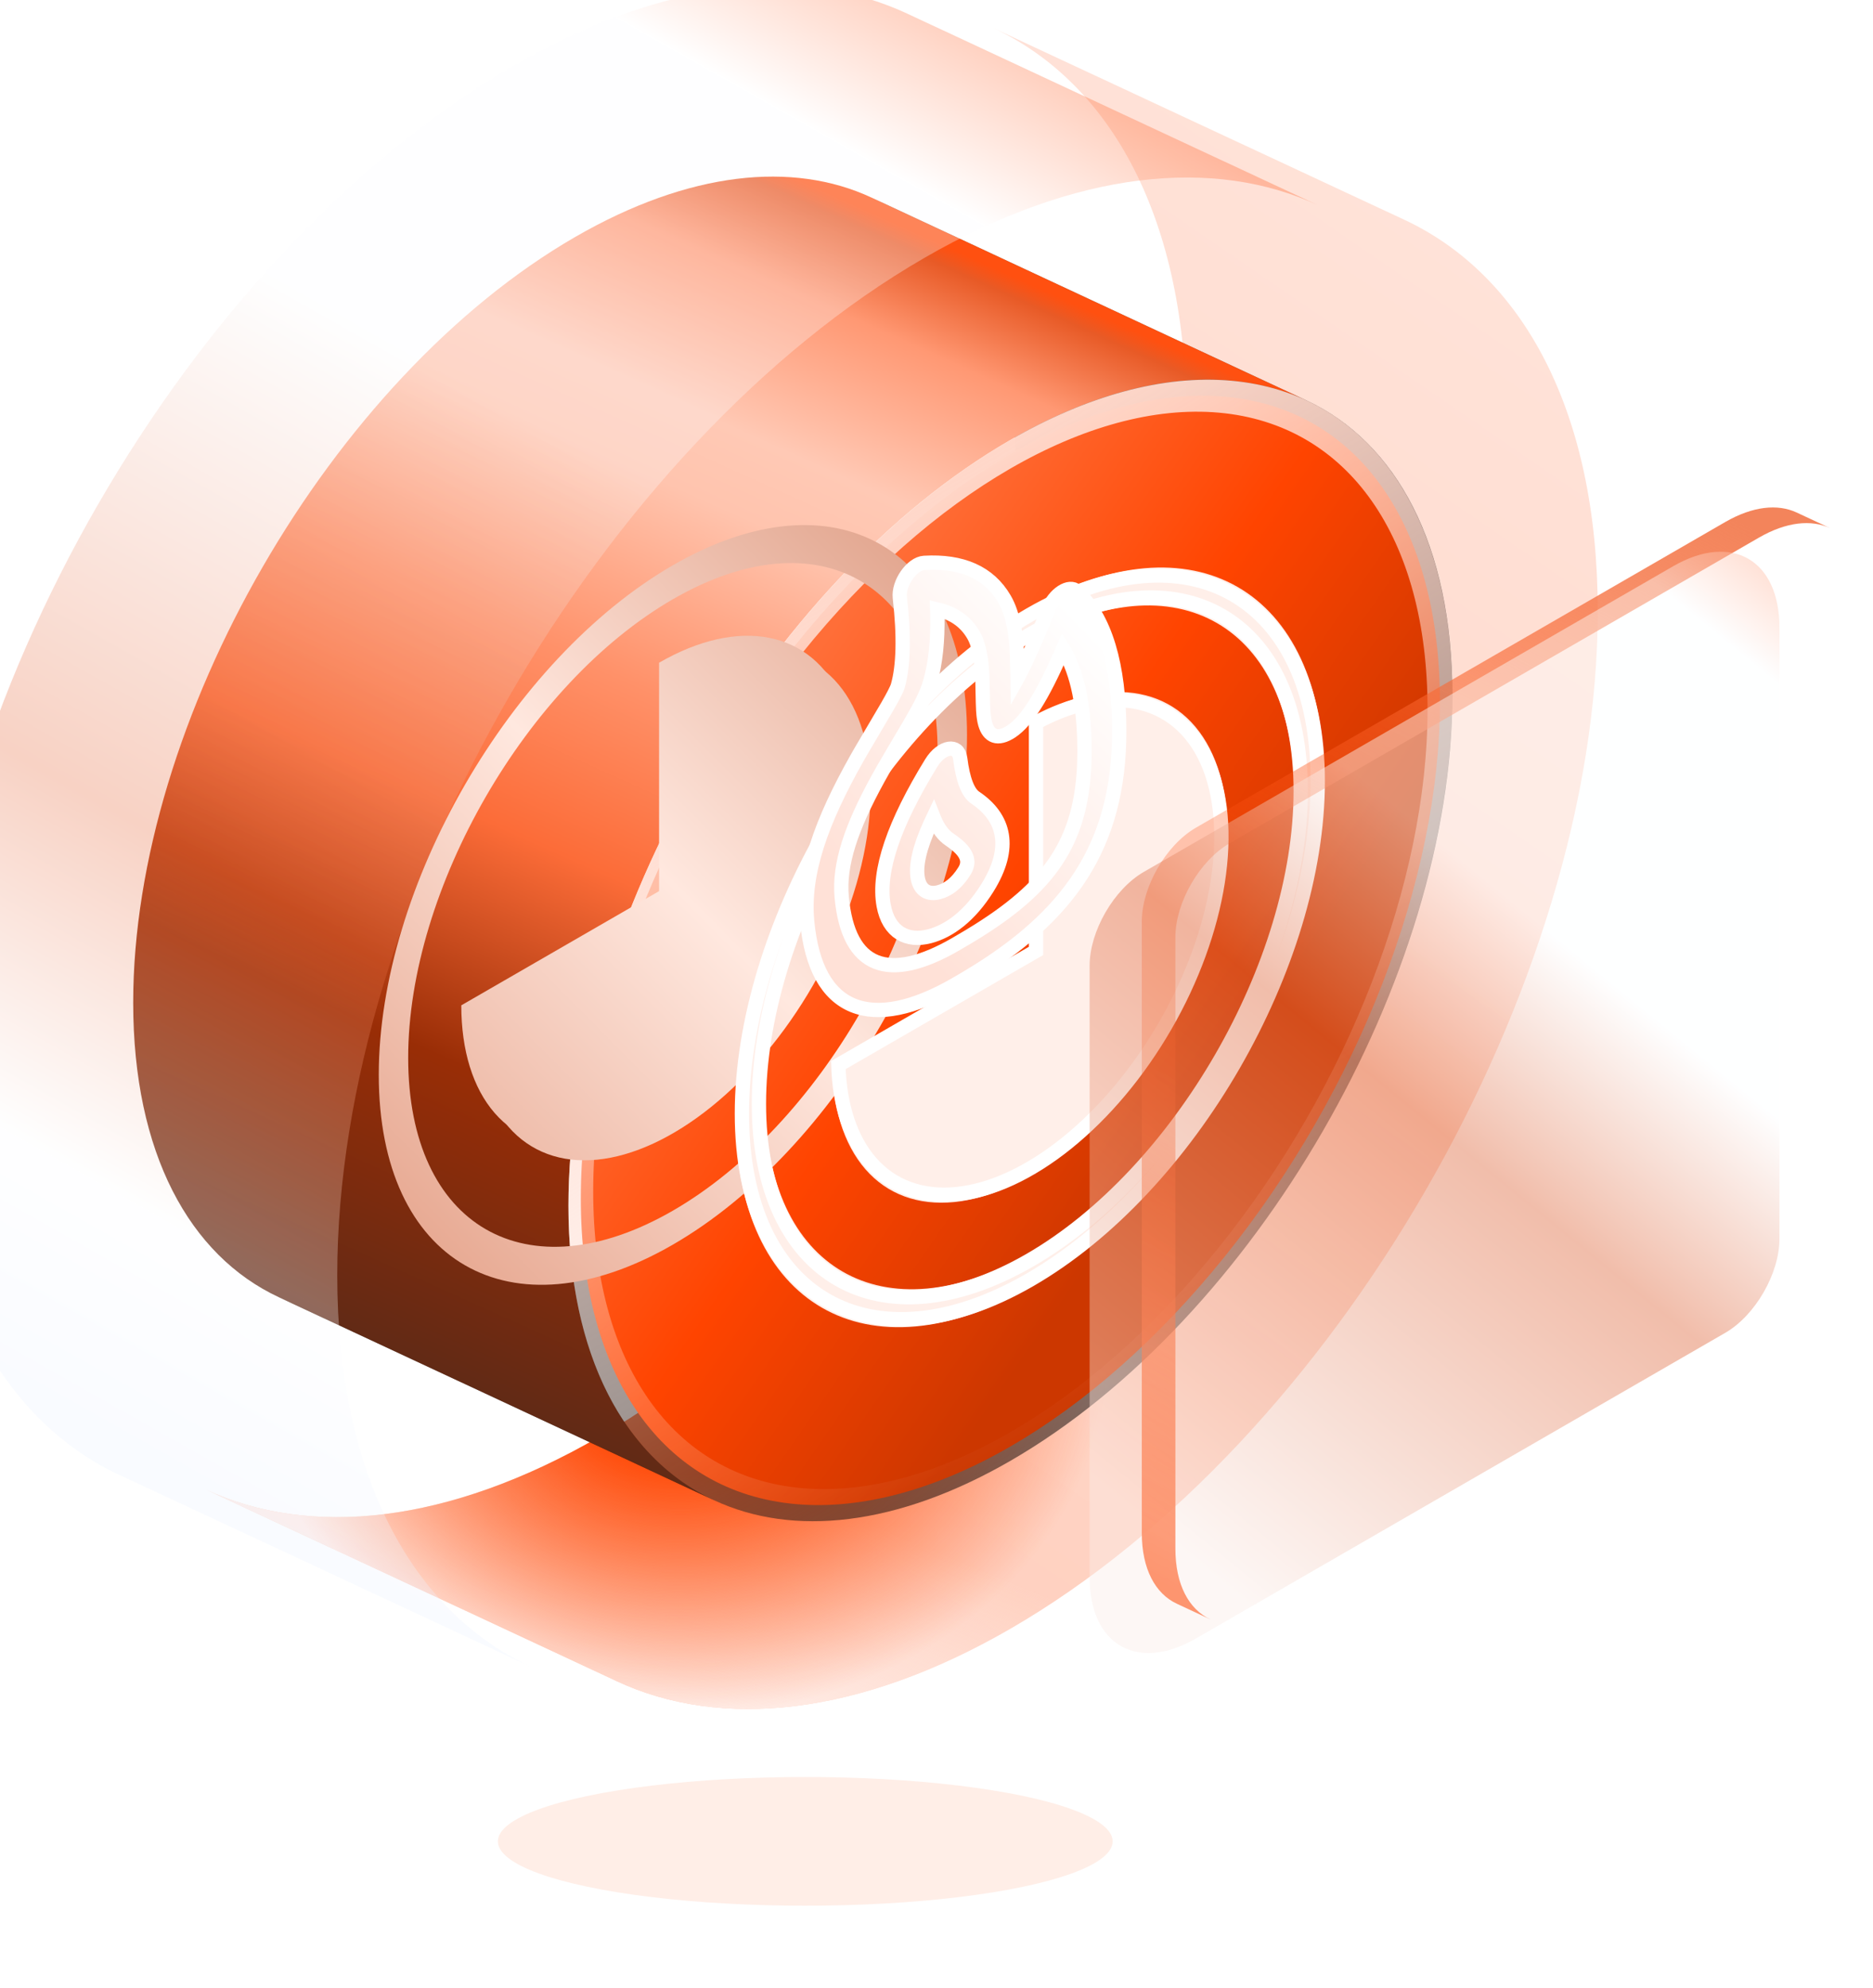 <svg width="131" height="139" viewBox="0 0 131 139" fill="none" xmlns="http://www.w3.org/2000/svg">
<g filter="url(#filter0_ii_925_2449)">
<path d="M111.748 42.742C111.748 28.775 106.52 19.236 98.201 15.358L69.442 1.947C77.757 5.827 82.982 15.364 82.982 29.328C82.982 55.526 64.59 87.383 41.902 100.482C31.309 106.597 21.653 107.543 14.368 104.148L43.134 117.561C50.419 120.957 60.075 120.011 70.668 113.896C93.356 100.797 111.748 68.94 111.748 42.742Z" fill="url(#paint0_linear_925_2449)"/>
<path d="M111.748 42.742C111.748 28.775 106.52 19.236 98.201 15.358L69.442 1.947C77.757 5.827 82.982 15.364 82.982 29.328C82.982 55.526 64.59 87.383 41.902 100.482C31.309 106.597 21.653 107.543 14.368 104.148L43.134 117.561C50.419 120.957 60.075 120.011 70.668 113.896C93.356 100.797 111.748 68.94 111.748 42.742Z" fill="url(#paint1_linear_925_2449)"/>
<path d="M111.748 42.742C111.748 28.775 106.52 19.236 98.201 15.358L69.442 1.947C77.757 5.827 82.982 15.364 82.982 29.328C82.982 55.526 64.59 87.383 41.902 100.482C31.309 106.597 21.653 107.543 14.368 104.148L43.134 117.561C50.419 120.957 60.075 120.011 70.668 113.896C93.356 100.797 111.748 68.94 111.748 42.742Z" fill="url(#paint2_radial_925_2449)"/>
</g>
<path d="M101.582 48.613C101.582 38.104 97.648 30.926 91.388 28.008L60.951 13.815C67.208 16.734 71.14 23.911 71.14 34.418L101.582 48.613Z" fill="black" fill-opacity="0.5"/>
<path d="M70.67 102.153C87.742 92.297 101.582 68.326 101.582 48.613L71.14 34.418C71.14 54.131 57.3 78.102 40.229 87.958C32.258 92.56 24.993 93.272 19.511 90.716L49.952 104.912C55.434 107.467 62.7 106.755 70.67 102.153Z" fill="black" fill-opacity="0.5"/>
<path d="M91.387 28.009C85.906 25.453 78.64 26.165 70.669 30.767C53.598 40.623 39.758 64.594 39.758 84.307C39.758 94.814 43.69 101.991 49.947 104.91L19.51 90.717C13.25 87.799 9.316 80.621 9.316 70.112C9.316 50.399 23.156 26.428 40.228 16.572C48.198 11.97 55.464 11.258 60.946 13.813L91.387 28.009Z" fill="url(#paint3_linear_925_2449)"/>
<circle cx="35.693" cy="35.693" r="34.693" transform="matrix(0.866 -0.5 2.20305e-08 1 39.757 48.613)" fill="url(#paint4_linear_925_2449)" stroke="url(#paint5_linear_925_2449)" stroke-width="2"/>
<g filter="url(#filter1_bii_925_2449)">
<path d="M70.669 19.024C81.261 12.909 90.917 11.963 98.202 15.359L69.436 1.945C62.151 -1.451 52.495 -0.505 41.903 5.611C19.215 18.71 0.822 50.566 0.822 76.764C0.822 90.731 6.05 100.27 14.369 104.148L43.129 117.559C34.813 113.679 29.588 104.142 29.588 90.178C29.588 63.98 47.98 32.123 70.669 19.024Z" fill="url(#paint6_linear_925_2449)" fill-opacity="0.3"/>
</g>
<g filter="url(#filter2_ddi_925_2449)">
<path d="M57.23 73.267C57.23 76.426 58.042 79.046 59.562 80.795C61.081 82.544 63.242 83.344 65.769 83.094C68.297 82.843 71.078 81.554 73.761 79.388C76.445 77.223 78.909 74.279 80.844 70.928C82.778 67.578 84.096 63.971 84.629 60.564C85.163 57.158 84.889 54.105 83.842 51.791C82.795 49.476 81.022 48.005 78.748 47.564C76.473 47.122 73.799 47.729 71.063 49.309V65.281L57.23 73.267Z" fill="url(#paint7_linear_925_2449)"/>
<path d="M50.492 77.158C50.492 90.277 59.702 95.594 71.063 89.035C82.424 82.475 91.634 66.523 91.634 53.404C91.634 40.285 82.424 34.968 71.063 41.527C59.702 48.087 50.492 64.039 50.492 77.158ZM89.577 54.592C89.577 66.399 81.288 80.756 71.063 86.659C60.838 92.563 52.549 87.777 52.549 75.97C52.549 64.163 60.838 49.806 71.063 43.903C81.288 37.999 89.577 42.785 89.577 54.592Z" fill="url(#paint8_linear_925_2449)"/>
<path d="M56.264 72.301C56.264 75.46 57.075 78.08 58.595 79.829C60.115 81.578 62.276 82.378 64.803 82.127C67.331 81.877 70.112 80.588 72.795 78.422C75.478 76.257 77.943 73.313 79.878 69.962C81.812 66.611 83.129 63.005 83.663 59.598C84.197 56.192 83.923 53.138 82.876 50.824C81.829 48.51 80.056 47.039 77.781 46.598C75.507 46.156 72.832 46.763 70.097 48.343V64.315L56.264 72.301Z" fill="url(#paint9_linear_925_2449)"/>
</g>
<g filter="url(#filter3_iii_925_2449)">
<path d="M58.195 74.233C58.195 77.392 59.006 80.012 60.526 81.761C62.046 83.51 64.206 84.31 66.734 84.059C69.261 83.809 72.043 82.52 74.726 80.354C77.409 78.189 79.874 75.245 81.808 71.894C83.743 68.543 85.06 64.937 85.594 61.53C86.128 58.124 85.854 55.071 84.807 52.756C83.76 50.442 81.987 48.971 79.712 48.53C77.437 48.088 74.763 48.695 72.027 50.275L72.027 66.247L58.195 74.233Z" fill="#FFEFE9"/>
<path d="M51.456 78.124C51.456 91.243 60.666 96.56 72.027 90.001C83.388 83.441 92.599 67.489 92.599 54.37C92.599 41.251 83.388 35.934 72.027 42.493C60.666 49.053 51.456 65.005 51.456 78.124ZM90.541 55.558C90.541 67.365 82.252 81.722 72.027 87.625C61.802 93.529 53.513 88.743 53.513 76.936C53.513 65.129 61.802 50.772 72.027 44.869C82.252 38.965 90.541 43.751 90.541 55.558Z" fill="#FFEFE9"/>
</g>
<path d="M72.027 66.747L72.46 66.497L72.46 65.997L72.46 50.533C74.959 49.184 77.388 48.68 79.472 49.084C81.675 49.512 83.392 50.937 84.407 53.179C85.421 55.42 85.686 58.378 85.169 61.678C84.652 64.978 83.376 68.472 81.502 71.717C79.628 74.963 77.241 77.815 74.641 79.913C72.042 82.01 69.348 83.259 66.9 83.502C64.451 83.745 62.358 82.97 60.886 81.275C59.494 79.673 58.716 77.317 58.635 74.479L72.027 66.747ZM72.027 89.501C60.905 95.922 51.889 90.716 51.889 77.874C51.889 65.031 60.905 49.415 72.027 42.993C83.149 36.572 92.165 41.778 92.165 54.62C92.165 67.463 83.149 83.079 72.027 89.501ZM72.027 88.125C82.492 82.084 90.974 67.391 90.974 55.308C90.974 43.225 82.492 38.327 72.027 44.369C61.563 50.41 53.08 65.103 53.08 77.186C53.08 89.269 61.563 94.167 72.027 88.125Z" stroke="white"/>
<path d="M128.004 36.932C126.685 36.318 124.938 36.489 123.022 37.595L85.995 58.973C83.903 60.18 82.208 63.117 82.208 65.532V108.287C82.208 110.814 83.153 112.539 84.658 113.241L82.311 112.147C80.805 111.445 79.859 109.719 79.859 107.192V64.437C79.859 62.022 81.555 59.085 83.646 57.878L120.673 36.5C122.59 35.394 124.337 35.223 125.655 35.837L128.004 36.932Z" fill="url(#paint10_linear_925_2449)"/>
<g filter="url(#filter4_bii_925_2449)">
<path d="M82.209 65.532C82.209 63.117 83.904 60.181 85.996 58.973L123.023 37.596C127.128 35.225 130.456 37.147 130.456 41.887L130.456 84.642C130.456 87.057 128.761 89.994 126.669 91.201L89.642 112.579C85.537 114.949 82.209 113.027 82.209 108.287L82.209 65.532Z" fill="url(#paint11_linear_925_2449)" fill-opacity="0.44"/>
</g>
<g filter="url(#filter5_dddddd_925_2449)">
<path d="M101.937 65.797C101.82 64.778 102.777 63.41 103.641 63.36C106.287 63.208 108.174 64.039 109.252 65.884C109.564 66.418 109.781 67.067 109.924 67.828C109.938 67.904 109.952 67.98 109.964 68.055L110.031 68.503L110.08 68.965C110.087 69.045 110.093 69.126 110.099 69.21L110.129 69.746L110.15 70.366L110.169 71.412L110.227 71.308C110.537 70.723 110.886 69.993 111.27 69.118L111.666 68.196C111.802 67.873 111.942 67.534 112.086 67.18L112.304 66.636C112.745 65.529 113.791 64.856 114.313 65.344C116.299 67.198 117.281 70.48 117.281 75.131C117.281 83.231 113.675 88.129 106.822 92.257L106.326 92.552L105.827 92.842C99.962 96.228 96.039 94.825 95.451 88.405C95.146 85.076 96.421 81.479 98.936 77.023L99.207 76.55L101.073 73.38L101.334 72.916L101.537 72.538C101.681 72.26 101.765 72.07 101.795 71.964C102.183 70.606 102.249 68.516 101.937 65.797ZM104.547 66.62L104.559 66.978C104.599 68.794 104.437 70.354 104.056 71.689C103.828 72.49 103.405 73.323 102.623 74.663L101.448 76.648L100.759 77.83L100.408 78.458C98.53 81.874 97.661 84.458 97.869 86.728C98.326 91.72 101.157 92.732 105.827 90.036L106.777 89.477L107.443 89.067C112.647 85.79 114.851 82.555 114.851 76.534C114.851 73.433 114.369 71.086 113.415 69.467L113.355 69.371L113.207 69.71C111.901 72.671 110.832 74.414 109.74 75.143L109.583 75.24C108.623 75.794 108.067 75.369 107.868 74.467C107.86 74.427 107.852 74.388 107.844 74.349L107.806 74.103C107.8 74.061 107.795 74.016 107.791 73.97L107.767 73.667L107.745 73.075L107.714 71.611L107.693 71.107L107.664 70.674L107.624 70.288C107.616 70.226 107.608 70.165 107.599 70.104L107.539 69.742C107.436 69.197 107.287 68.751 107.082 68.4C106.576 67.534 105.815 66.958 104.786 66.677L104.547 66.62ZM104.135 77.353C104.86 76.174 106.026 75.992 106.157 77.036C106.346 78.549 106.712 79.445 107.2 79.772C109.284 81.168 109.807 83.282 108.065 86.078C106.836 88.052 105.383 89.113 104.017 89.469C102.46 89.875 101.151 89.22 100.803 87.314C100.367 84.928 101.543 81.57 104.135 77.353ZM104.291 81.141L104.069 81.611C103.307 83.282 103.031 84.538 103.19 85.41C103.35 86.285 103.938 86.58 104.66 86.392C105.3 86.225 105.912 85.778 106.449 84.916C106.808 84.34 106.736 83.76 105.9 83.065L105.592 82.829L105.417 82.708C104.977 82.413 104.622 81.936 104.347 81.283L104.291 81.141Z" fill="url(#paint12_linear_925_2449)"/>
<path d="M101.937 65.797C101.82 64.778 102.777 63.41 103.641 63.36C106.287 63.208 108.174 64.039 109.252 65.884C109.564 66.418 109.781 67.067 109.924 67.828C109.938 67.904 109.952 67.98 109.964 68.055L110.031 68.503L110.08 68.965C110.087 69.045 110.093 69.126 110.099 69.21L110.129 69.746L110.15 70.366L110.169 71.412L110.227 71.308C110.537 70.723 110.886 69.993 111.27 69.118L111.666 68.196C111.802 67.873 111.942 67.534 112.086 67.18L112.304 66.636C112.745 65.529 113.791 64.856 114.313 65.344C116.299 67.198 117.281 70.48 117.281 75.131C117.281 83.231 113.675 88.129 106.822 92.257L106.326 92.552L105.827 92.842C99.962 96.228 96.039 94.825 95.451 88.405C95.146 85.076 96.421 81.479 98.936 77.023L99.207 76.55L101.073 73.38L101.334 72.916L101.537 72.538C101.681 72.26 101.765 72.07 101.795 71.964C102.183 70.606 102.249 68.516 101.937 65.797ZM104.547 66.62L104.559 66.978C104.599 68.794 104.437 70.354 104.056 71.689C103.828 72.49 103.405 73.323 102.623 74.663L101.448 76.648L100.759 77.83L100.408 78.458C98.53 81.874 97.661 84.458 97.869 86.728C98.326 91.72 101.157 92.732 105.827 90.036L106.777 89.477L107.443 89.067C112.647 85.79 114.851 82.555 114.851 76.534C114.851 73.433 114.369 71.086 113.415 69.467L113.355 69.371L113.207 69.71C111.901 72.671 110.832 74.414 109.74 75.143L109.583 75.24C108.623 75.794 108.067 75.369 107.868 74.467C107.86 74.427 107.852 74.388 107.844 74.349L107.806 74.103C107.8 74.061 107.795 74.016 107.791 73.97L107.767 73.667L107.745 73.075L107.714 71.611L107.693 71.107L107.664 70.674L107.624 70.288C107.616 70.226 107.608 70.165 107.599 70.104L107.539 69.742C107.436 69.197 107.287 68.751 107.082 68.4C106.576 67.534 105.815 66.958 104.786 66.677L104.547 66.62ZM104.135 77.353C104.86 76.174 106.026 75.992 106.157 77.036C106.346 78.549 106.712 79.445 107.2 79.772C109.284 81.168 109.807 83.282 108.065 86.078C106.836 88.052 105.383 89.113 104.017 89.469C102.46 89.875 101.151 89.22 100.803 87.314C100.367 84.928 101.543 81.57 104.135 77.353ZM104.291 81.141L104.069 81.611C103.307 83.282 103.031 84.538 103.19 85.41C103.35 86.285 103.938 86.58 104.66 86.392C105.3 86.225 105.912 85.778 106.449 84.916C106.808 84.34 106.736 83.76 105.9 83.065L105.592 82.829L105.417 82.708C104.977 82.413 104.622 81.936 104.347 81.283L104.291 81.141Z" fill="url(#paint13_radial_925_2449)"/>
<path d="M101.937 65.797C101.82 64.778 102.777 63.41 103.641 63.36C106.287 63.208 108.174 64.039 109.252 65.884C109.564 66.418 109.781 67.067 109.924 67.828C109.938 67.904 109.952 67.98 109.964 68.055L110.031 68.503L110.08 68.965C110.087 69.045 110.093 69.126 110.099 69.21L110.129 69.746L110.15 70.366L110.169 71.412L110.227 71.308C110.537 70.723 110.886 69.993 111.27 69.118L111.666 68.196C111.802 67.873 111.942 67.534 112.086 67.18L112.304 66.636C112.745 65.529 113.791 64.856 114.313 65.344C116.299 67.198 117.281 70.48 117.281 75.131C117.281 83.231 113.675 88.129 106.822 92.257L106.326 92.552L105.827 92.842C99.962 96.228 96.039 94.825 95.451 88.405C95.146 85.076 96.421 81.479 98.936 77.023L99.207 76.55L101.073 73.38L101.334 72.916L101.537 72.538C101.681 72.26 101.765 72.07 101.795 71.964C102.183 70.606 102.249 68.516 101.937 65.797ZM104.547 66.62L104.559 66.978C104.599 68.794 104.437 70.354 104.056 71.689C103.828 72.49 103.405 73.323 102.623 74.663L101.448 76.648L100.759 77.83L100.408 78.458C98.53 81.874 97.661 84.458 97.869 86.728C98.326 91.72 101.157 92.732 105.827 90.036L106.777 89.477L107.443 89.067C112.647 85.79 114.851 82.555 114.851 76.534C114.851 73.433 114.369 71.086 113.415 69.467L113.355 69.371L113.207 69.71C111.901 72.671 110.832 74.414 109.74 75.143L109.583 75.24C108.623 75.794 108.067 75.369 107.868 74.467C107.86 74.427 107.852 74.388 107.844 74.349L107.806 74.103C107.8 74.061 107.795 74.016 107.791 73.97L107.767 73.667L107.745 73.075L107.714 71.611L107.693 71.107L107.664 70.674L107.624 70.288C107.616 70.226 107.608 70.165 107.599 70.104L107.539 69.742C107.436 69.197 107.287 68.751 107.082 68.4C106.576 67.534 105.815 66.958 104.786 66.677L104.547 66.62ZM104.135 77.353C104.86 76.174 106.026 75.992 106.157 77.036C106.346 78.549 106.712 79.445 107.2 79.772C109.284 81.168 109.807 83.282 108.065 86.078C106.836 88.052 105.383 89.113 104.017 89.469C102.46 89.875 101.151 89.22 100.803 87.314C100.367 84.928 101.543 81.57 104.135 77.353ZM104.291 81.141L104.069 81.611C103.307 83.282 103.031 84.538 103.19 85.41C103.35 86.285 103.938 86.58 104.66 86.392C105.3 86.225 105.912 85.778 106.449 84.916C106.808 84.34 106.736 83.76 105.9 83.065L105.592 82.829L105.417 82.708C104.977 82.413 104.622 81.936 104.347 81.283L104.291 81.141Z" stroke="white" stroke-linecap="round"/>
</g>
<g filter="url(#filter6_f_925_2449)">
<ellipse cx="56.322" cy="128.763" rx="21.5" ry="4.5" fill="#FF5010" fill-opacity="0.1"/>
</g>
<defs>
<filter id="filter0_ii_925_2449" x="14.368" y="1.948" width="97.38" height="117.559" filterUnits="userSpaceOnUse" color-interpolation-filters="sRGB">
<feFlood flood-opacity="0" result="BackgroundImageFix"/>
<feBlend mode="normal" in="SourceGraphic" in2="BackgroundImageFix" result="shape"/>
<feColorMatrix in="SourceAlpha" type="matrix" values="0 0 0 0 0 0 0 0 0 0 0 0 0 0 0 0 0 0 127 0" result="hardAlpha"/>
<feOffset/>
<feGaussianBlur stdDeviation="36.5"/>
<feComposite in2="hardAlpha" operator="arithmetic" k2="-1" k3="1"/>
<feColorMatrix type="matrix" values="0 0 0 0 0.754 0 0 0 0 0.513 0 0 0 0 0.424 0 0 0 1 0"/>
<feBlend mode="normal" in2="shape" result="effect1_innerShadow_925_2449"/>
<feColorMatrix in="SourceAlpha" type="matrix" values="0 0 0 0 0 0 0 0 0 0 0 0 0 0 0 0 0 0 127 0" result="hardAlpha"/>
<feOffset/>
<feGaussianBlur stdDeviation="8"/>
<feComposite in2="hardAlpha" operator="arithmetic" k2="-1" k3="1"/>
<feColorMatrix type="matrix" values="0 0 0 0 1 0 0 0 0 0.863 0 0 0 0 0.812 0 0 0 1 0"/>
<feBlend mode="normal" in2="effect1_innerShadow_925_2449" result="effect2_innerShadow_925_2449"/>
</filter>
<filter id="filter1_bii_925_2449" x="-12.178" y="-13" width="123.38" height="143.559" filterUnits="userSpaceOnUse" color-interpolation-filters="sRGB">
<feFlood flood-opacity="0" result="BackgroundImageFix"/>
<feGaussianBlur in="BackgroundImageFix" stdDeviation="6.5"/>
<feComposite in2="SourceAlpha" operator="in" result="effect1_backgroundBlur_925_2449"/>
<feBlend mode="normal" in="SourceGraphic" in2="effect1_backgroundBlur_925_2449" result="shape"/>
<feColorMatrix in="SourceAlpha" type="matrix" values="0 0 0 0 0 0 0 0 0 0 0 0 0 0 0 0 0 0 127 0" result="hardAlpha"/>
<feOffset dx="-4"/>
<feGaussianBlur stdDeviation="14"/>
<feComposite in2="hardAlpha" operator="arithmetic" k2="-1" k3="1"/>
<feColorMatrix type="matrix" values="0 0 0 0 1 0 0 0 0 0.823 0 0 0 0 0.758 0 0 0 1 0"/>
<feBlend mode="normal" in2="shape" result="effect2_innerShadow_925_2449"/>
<feColorMatrix in="SourceAlpha" type="matrix" values="0 0 0 0 0 0 0 0 0 0 0 0 0 0 0 0 0 0 127 0" result="hardAlpha"/>
<feOffset dx="-2" dy="-1"/>
<feGaussianBlur stdDeviation="2"/>
<feComposite in2="hardAlpha" operator="arithmetic" k2="-1" k3="1"/>
<feColorMatrix type="matrix" values="0 0 0 0 1 0 0 0 0 1 0 0 0 0 1 0 0 0 0.7 0"/>
<feBlend mode="normal" in2="effect2_innerShadow_925_2449" result="effect3_innerShadow_925_2449"/>
</filter>
<filter id="filter2_ddi_925_2449" x="16.491" y="15.718" width="85.143" height="97.126" filterUnits="userSpaceOnUse" color-interpolation-filters="sRGB">
<feFlood flood-opacity="0" result="BackgroundImageFix"/>
<feColorMatrix in="SourceAlpha" type="matrix" values="0 0 0 0 0 0 0 0 0 0 0 0 0 0 0 0 0 0 127 0" result="hardAlpha"/>
<feOffset dx="-12" dy="-1"/>
<feGaussianBlur stdDeviation="11"/>
<feComposite in2="hardAlpha" operator="out"/>
<feColorMatrix type="matrix" values="0 0 0 0 1 0 0 0 0 0.314 0 0 0 0 0.063 0 0 0 1 0"/>
<feBlend mode="normal" in2="BackgroundImageFix" result="effect1_dropShadow_925_2449"/>
<feColorMatrix in="SourceAlpha" type="matrix" values="0 0 0 0 0 0 0 0 0 0 0 0 0 0 0 0 0 0 127 0" result="hardAlpha"/>
<feOffset dx="-12" dy="-1"/>
<feGaussianBlur stdDeviation="6"/>
<feComposite in2="hardAlpha" operator="out"/>
<feColorMatrix type="matrix" values="0 0 0 0 1 0 0 0 0 0.314 0 0 0 0 0.063 0 0 0 1 0"/>
<feBlend mode="normal" in2="effect1_dropShadow_925_2449" result="effect2_dropShadow_925_2449"/>
<feBlend mode="normal" in="SourceGraphic" in2="effect2_dropShadow_925_2449" result="shape"/>
<feColorMatrix in="SourceAlpha" type="matrix" values="0 0 0 0 0 0 0 0 0 0 0 0 0 0 0 0 0 0 127 0" result="hardAlpha"/>
<feOffset/>
<feGaussianBlur stdDeviation="1.5"/>
<feComposite in2="hardAlpha" operator="arithmetic" k2="-1" k3="1"/>
<feColorMatrix type="matrix" values="0 0 0 0 1 0 0 0 0 0.939 0 0 0 0 0.917 0 0 0 1 0"/>
<feBlend mode="normal" in2="shape" result="effect3_innerShadow_925_2449"/>
</filter>
<filter id="filter3_iii_925_2449" x="51.456" y="39.684" width="41.143" height="53.126" filterUnits="userSpaceOnUse" color-interpolation-filters="sRGB">
<feFlood flood-opacity="0" result="BackgroundImageFix"/>
<feBlend mode="normal" in="SourceGraphic" in2="BackgroundImageFix" result="shape"/>
<feColorMatrix in="SourceAlpha" type="matrix" values="0 0 0 0 0 0 0 0 0 0 0 0 0 0 0 0 0 0 127 0" result="hardAlpha"/>
<feOffset/>
<feGaussianBlur stdDeviation="2"/>
<feComposite in2="hardAlpha" operator="arithmetic" k2="-1" k3="1"/>
<feColorMatrix type="matrix" values="0 0 0 0 1 0 0 0 0 1 0 0 0 0 1 0 0 0 1 0"/>
<feBlend mode="normal" in2="shape" result="effect1_innerShadow_925_2449"/>
<feColorMatrix in="SourceAlpha" type="matrix" values="0 0 0 0 0 0 0 0 0 0 0 0 0 0 0 0 0 0 127 0" result="hardAlpha"/>
<feOffset/>
<feGaussianBlur stdDeviation="2"/>
<feComposite in2="hardAlpha" operator="arithmetic" k2="-1" k3="1"/>
<feColorMatrix type="matrix" values="0 0 0 0 1 0 0 0 0 1 0 0 0 0 1 0 0 0 1 0"/>
<feBlend mode="normal" in2="effect1_innerShadow_925_2449" result="effect2_innerShadow_925_2449"/>
<feColorMatrix in="SourceAlpha" type="matrix" values="0 0 0 0 0 0 0 0 0 0 0 0 0 0 0 0 0 0 127 0" result="hardAlpha"/>
<feOffset/>
<feGaussianBlur stdDeviation="2"/>
<feComposite in2="hardAlpha" operator="arithmetic" k2="-1" k3="1"/>
<feColorMatrix type="matrix" values="0 0 0 0 1 0 0 0 0 1 0 0 0 0 1 0 0 0 1 0"/>
<feBlend mode="normal" in2="effect2_innerShadow_925_2449" result="effect3_innerShadow_925_2449"/>
</filter>
<filter id="filter4_bii_925_2449" x="69.209" y="23.58" width="74.247" height="103.014" filterUnits="userSpaceOnUse" color-interpolation-filters="sRGB">
<feFlood flood-opacity="0" result="BackgroundImageFix"/>
<feGaussianBlur in="BackgroundImageFix" stdDeviation="6.5"/>
<feComposite in2="SourceAlpha" operator="in" result="effect1_backgroundBlur_925_2449"/>
<feBlend mode="normal" in="SourceGraphic" in2="effect1_backgroundBlur_925_2449" result="shape"/>
<feColorMatrix in="SourceAlpha" type="matrix" values="0 0 0 0 0 0 0 0 0 0 0 0 0 0 0 0 0 0 127 0" result="hardAlpha"/>
<feOffset dx="-4"/>
<feGaussianBlur stdDeviation="14"/>
<feComposite in2="hardAlpha" operator="arithmetic" k2="-1" k3="1"/>
<feColorMatrix type="matrix" values="0 0 0 0 1 0 0 0 0 0.844 0 0 0 0 0.787 0 0 0 1 0"/>
<feBlend mode="normal" in2="shape" result="effect2_innerShadow_925_2449"/>
<feColorMatrix in="SourceAlpha" type="matrix" values="0 0 0 0 0 0 0 0 0 0 0 0 0 0 0 0 0 0 127 0" result="hardAlpha"/>
<feOffset dx="-2" dy="2"/>
<feGaussianBlur stdDeviation="2"/>
<feComposite in2="hardAlpha" operator="arithmetic" k2="-1" k3="1"/>
<feColorMatrix type="matrix" values="0 0 0 0 1 0 0 0 0 0.817 0 0 0 0 0.75 0 0 0 1 0"/>
<feBlend mode="normal" in2="effect2_innerShadow_925_2449" result="effect3_innerShadow_925_2449"/>
</filter>
<filter id="filter5_dddddd_925_2449" x="67.974" y="50.783" width="49.74" height="56.403" filterUnits="userSpaceOnUse" color-interpolation-filters="sRGB">
<feFlood flood-opacity="0" result="BackgroundImageFix"/>
<feColorMatrix in="SourceAlpha" type="matrix" values="0 0 0 0 0 0 0 0 0 0 0 0 0 0 0 0 0 0 127 0" result="hardAlpha"/>
<feOffset dx="-15"/>
<feGaussianBlur stdDeviation="6"/>
<feComposite in2="hardAlpha" operator="out"/>
<feColorMatrix type="matrix" values="0 0 0 0 1 0 0 0 0 0.314 0 0 0 0 0.063 0 0 0 0.7 0"/>
<feBlend mode="normal" in2="BackgroundImageFix" result="effect1_dropShadow_925_2449"/>
<feColorMatrix in="SourceAlpha" type="matrix" values="0 0 0 0 0 0 0 0 0 0 0 0 0 0 0 0 0 0 127 0" result="hardAlpha"/>
<feOffset dx="-2" dy="-2"/>
<feComposite in2="hardAlpha" operator="out"/>
<feColorMatrix type="matrix" values="0 0 0 0 1 0 0 0 0 0.784 0 0 0 0 0.706 0 0 0 1 0"/>
<feBlend mode="normal" in2="effect1_dropShadow_925_2449" result="effect2_dropShadow_925_2449"/>
<feColorMatrix in="SourceAlpha" type="matrix" values="0 0 0 0 0 0 0 0 0 0 0 0 0 0 0 0 0 0 127 0" result="hardAlpha"/>
<feOffset dx="-4" dy="-4"/>
<feComposite in2="hardAlpha" operator="out"/>
<feColorMatrix type="matrix" values="0 0 0 0 1 0 0 0 0 0.784 0 0 0 0 0.706 0 0 0 1 0"/>
<feBlend mode="normal" in2="effect2_dropShadow_925_2449" result="effect3_dropShadow_925_2449"/>
<feColorMatrix in="SourceAlpha" type="matrix" values="0 0 0 0 0 0 0 0 0 0 0 0 0 0 0 0 0 0 127 0" result="hardAlpha"/>
<feOffset dx="-5" dy="-5"/>
<feComposite in2="hardAlpha" operator="out"/>
<feColorMatrix type="matrix" values="0 0 0 0 1 0 0 0 0 0.784 0 0 0 0 0.706 0 0 0 1 0"/>
<feBlend mode="normal" in2="effect3_dropShadow_925_2449" result="effect4_dropShadow_925_2449"/>
<feColorMatrix in="SourceAlpha" type="matrix" values="0 0 0 0 0 0 0 0 0 0 0 0 0 0 0 0 0 0 127 0" result="hardAlpha"/>
<feOffset dx="-6" dy="-6"/>
<feComposite in2="hardAlpha" operator="out"/>
<feColorMatrix type="matrix" values="0 0 0 0 1 0 0 0 0 0.784 0 0 0 0 0.706 0 0 0 1 0"/>
<feBlend mode="normal" in2="effect4_dropShadow_925_2449" result="effect5_dropShadow_925_2449"/>
<feColorMatrix in="SourceAlpha" type="matrix" values="0 0 0 0 0 0 0 0 0 0 0 0 0 0 0 0 0 0 127 0" result="hardAlpha"/>
<feOffset dx="-7" dy="-7"/>
<feComposite in2="hardAlpha" operator="out"/>
<feColorMatrix type="matrix" values="0 0 0 0 1 0 0 0 0 0.783 0 0 0 0 0.704 0 0 0 1 0"/>
<feBlend mode="normal" in2="effect5_dropShadow_925_2449" result="effect6_dropShadow_925_2449"/>
<feBlend mode="normal" in="SourceGraphic" in2="effect6_dropShadow_925_2449" result="shape"/>
</filter>
<filter id="filter6_f_925_2449" x="29.822" y="119.263" width="53" height="19" filterUnits="userSpaceOnUse" color-interpolation-filters="sRGB">
<feFlood flood-opacity="0" result="BackgroundImageFix"/>
<feBlend mode="normal" in="SourceGraphic" in2="BackgroundImageFix" result="shape"/>
<feGaussianBlur stdDeviation="2.5" result="effect1_foregroundBlur_925_2449"/>
</filter>
<linearGradient id="paint0_linear_925_2449" x1="100.544" y1="10.92" x2="31.601" y2="111.404" gradientUnits="userSpaceOnUse">
<stop stop-color="#FFE3D9"/>
<stop offset="1" stop-color="#FFCDBB"/>
</linearGradient>
<linearGradient id="paint1_linear_925_2449" x1="41.13" y1="116.165" x2="53.653" y2="85.732" gradientUnits="userSpaceOnUse">
<stop stop-color="#FFEFEA"/>
<stop offset="0.5" stop-color="#FFEFEA" stop-opacity="0"/>
</linearGradient>
<radialGradient id="paint2_radial_925_2449" cx="0" cy="0" r="1" gradientUnits="userSpaceOnUse" gradientTransform="translate(48.033 95.793) rotate(-5.393) scale(29.421 24.49)">
<stop offset="0.297" stop-color="#FF5010"/>
<stop offset="1" stop-color="#FF5010" stop-opacity="0"/>
</radialGradient>
<linearGradient id="paint3_linear_925_2449" x1="60.726" y1="14.758" x2="19.175" y2="107.052" gradientUnits="userSpaceOnUse">
<stop stop-color="#FF5010"/>
<stop offset="0.013" stop-color="#E85A26"/>
<stop offset="0.072" stop-color="#FF9873"/>
<stop offset="0.175" stop-color="#FFC9B5"/>
<stop offset="0.228" stop-color="#FFC4AE"/>
<stop offset="0.364" stop-color="#FF9169"/>
<stop offset="0.492" stop-color="#FC6C38"/>
<stop offset="0.654" stop-color="#992D06"/>
<stop offset="0.888" stop-color="#582918"/>
<stop offset="1" stop-color="#6B2F19"/>
</linearGradient>
<linearGradient id="paint4_linear_925_2449" x1="71.387" y1="71.387" x2="11.359" y2="-8.532" gradientUnits="userSpaceOnUse">
<stop offset="0.26" stop-color="#CC3700"/>
<stop offset="0.54" stop-color="#FF4400"/>
<stop offset="0.824" stop-color="#FF6E38"/>
</linearGradient>
<linearGradient id="paint5_linear_925_2449" x1="35.693" y1="0" x2="35.693" y2="71.387" gradientUnits="userSpaceOnUse">
<stop stop-color="#FFD7C9"/>
<stop offset="1" stop-color="#FFD7C9" stop-opacity="0"/>
</linearGradient>
<linearGradient id="paint6_linear_925_2449" x1="80.907" y1="5.673" x2="21.364" y2="111" gradientUnits="userSpaceOnUse">
<stop stop-color="#FF5010"/>
<stop offset="0.104" stop-color="white"/>
<stop offset="0.23" stop-color="#FEFEFF"/>
<stop offset="0.333" stop-color="#FDFEFF"/>
<stop offset="0.646" stop-color="#E96A3C"/>
<stop offset="0.838" stop-color="white"/>
<stop offset="1" stop-color="#E8F0FF"/>
</linearGradient>
<linearGradient id="paint7_linear_925_2449" x1="87.647" y1="30.503" x2="15.133" y2="102.609" gradientUnits="userSpaceOnUse">
<stop offset="0.028" stop-color="#DE9C83"/>
<stop offset="0.345" stop-color="#FFE8DF"/>
<stop offset="0.705" stop-color="#E29B81"/>
</linearGradient>
<linearGradient id="paint8_linear_925_2449" x1="87.647" y1="30.503" x2="15.133" y2="102.609" gradientUnits="userSpaceOnUse">
<stop offset="0.028" stop-color="#DE9C83"/>
<stop offset="0.345" stop-color="#FFE8DF"/>
<stop offset="0.705" stop-color="#E29B81"/>
</linearGradient>
<linearGradient id="paint9_linear_925_2449" x1="87.647" y1="30.503" x2="15.133" y2="102.609" gradientUnits="userSpaceOnUse">
<stop offset="0.028" stop-color="#DE9C83"/>
<stop offset="0.345" stop-color="#FFE8DF"/>
<stop offset="0.705" stop-color="#E29B81"/>
</linearGradient>
<linearGradient id="paint10_linear_925_2449" x1="119.988" y1="35.556" x2="80.518" y2="110.33" gradientUnits="userSpaceOnUse">
<stop stop-color="#F3845B"/>
<stop offset="0.424" stop-color="#FF5010" stop-opacity="0.28"/>
<stop offset="0.626" stop-color="#FF5010" stop-opacity="0.28"/>
<stop offset="1" stop-color="#FF5010"/>
</linearGradient>
<linearGradient id="paint11_linear_925_2449" x1="128.734" y1="33.55" x2="77.086" y2="96.847" gradientUnits="userSpaceOnUse">
<stop stop-color="#FF9974"/>
<stop offset="0.104" stop-color="#FDFEFF"/>
<stop offset="0.392" stop-color="#FDFEFF"/>
<stop offset="0.583" stop-color="#DF693E"/>
<stop offset="1" stop-color="#FAECE7"/>
</linearGradient>
<linearGradient id="paint12_linear_925_2449" x1="95.471" y1="82.702" x2="112.801" y2="65.599" gradientUnits="userSpaceOnUse">
<stop stop-color="#FFE1D7"/>
<stop offset="1" stop-color="white"/>
</linearGradient>
<radialGradient id="paint13_radial_925_2449" cx="0" cy="0" r="1" gradientUnits="userSpaceOnUse" gradientTransform="translate(75.289 130.422) rotate(-79.755) scale(45.926 34.53)">
<stop stop-color="#FF5010"/>
<stop offset="1" stop-color="#FF5010" stop-opacity="0"/>
</radialGradient>
</defs>
</svg>
